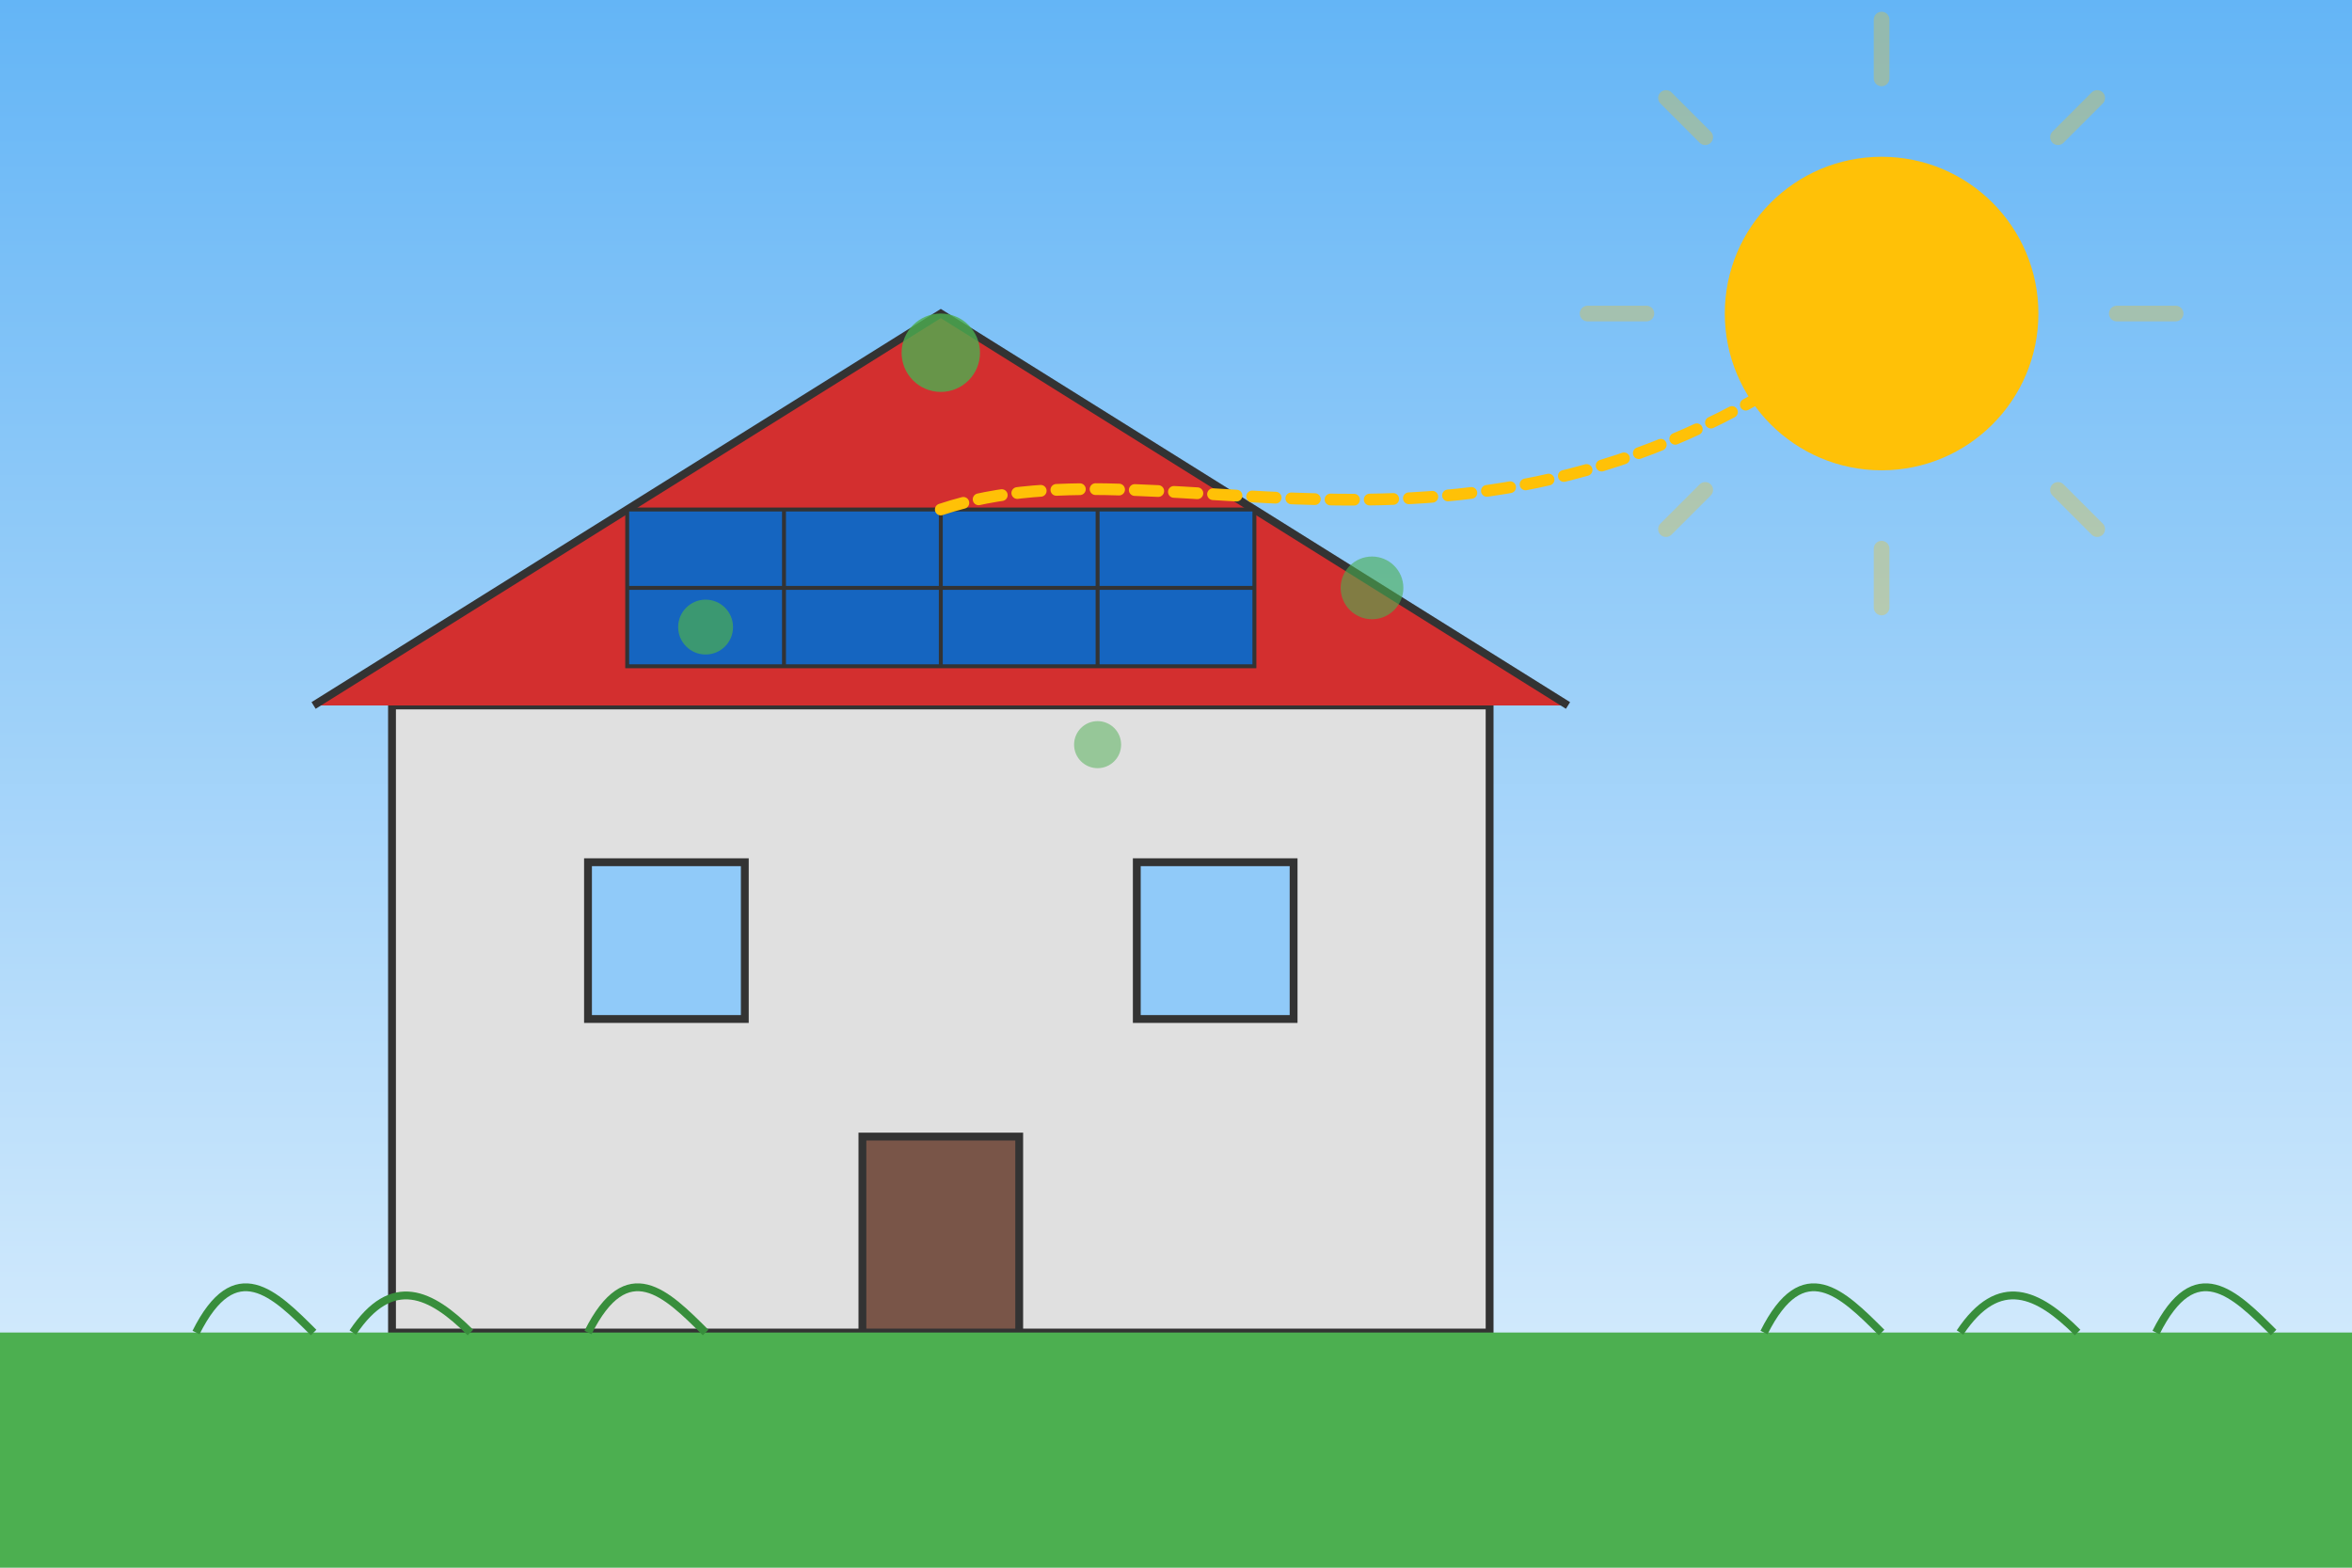 <svg width="600" height="400" viewBox="0 0 600 400" fill="none" xmlns="http://www.w3.org/2000/svg">
  <!-- Sky background with gradient -->
  <rect width="600" height="400" fill="url(#sky_gradient)"/>
  
  <!-- Sun -->
  <circle cx="480" cy="80" r="40" fill="#FFC107"/>
  <g opacity="0.3">
    <path d="M480 20V5" stroke="#FFC107" stroke-width="4" stroke-linecap="round"/>
    <path d="M480 155V140" stroke="#FFC107" stroke-width="4" stroke-linecap="round"/>
    <path d="M420 80H405" stroke="#FFC107" stroke-width="4" stroke-linecap="round"/>
    <path d="M555 80H540" stroke="#FFC107" stroke-width="4" stroke-linecap="round"/>
    <path d="M435 35L425 25" stroke="#FFC107" stroke-width="4" stroke-linecap="round"/>
    <path d="M535 135L525 125" stroke="#FFC107" stroke-width="4" stroke-linecap="round"/>
    <path d="M435 125L425 135" stroke="#FFC107" stroke-width="4" stroke-linecap="round"/>
    <path d="M535 25L525 35" stroke="#FFC107" stroke-width="4" stroke-linecap="round"/>
  </g>
  
  <!-- House -->
  <rect x="100" y="180" width="280" height="160" fill="#E0E0E0" stroke="#333" stroke-width="2"/>
  <path d="M80 180L240 80L400 180" fill="#D32F2F" stroke="#333" stroke-width="2"/>
  <rect x="220" y="290" width="40" height="50" fill="#795548" stroke="#333" stroke-width="2"/>
  <rect x="150" y="220" width="40" height="40" fill="#90CAF9" stroke="#333" stroke-width="2"/>
  <rect x="290" y="220" width="40" height="40" fill="#90CAF9" stroke="#333" stroke-width="2"/>
  
  <!-- Solar panels on the roof -->
  <g transform="translate(160, 130)">
    <rect x="0" y="0" width="160" height="40" fill="#1565C0" stroke="#333" stroke-width="1"/>
    <line x1="40" y1="0" x2="40" y2="40" stroke="#333" stroke-width="1"/>
    <line x1="80" y1="0" x2="80" y2="40" stroke="#333" stroke-width="1"/>
    <line x1="120" y1="0" x2="120" y2="40" stroke="#333" stroke-width="1"/>
    <line x1="0" y1="20" x2="160" y2="20" stroke="#333" stroke-width="1"/>
  </g>
  
  <!-- Energy flow lines -->
  <path d="M240 130C300 110 380 160 480 80" stroke="#FFC107" stroke-width="3" stroke-dasharray="6 4" stroke-linecap="round"/>
  
  <!-- Energy icons around the house -->
  <circle cx="240" cy="90" r="10" fill="#4CAF50" opacity="0.8"/>
  <circle cx="350" cy="150" r="8" fill="#4CAF50" opacity="0.6"/>
  <circle cx="180" cy="160" r="7" fill="#4CAF50" opacity="0.7"/>
  <circle cx="280" cy="190" r="6" fill="#4CAF50" opacity="0.5"/>
  
  <!-- Ground -->
  <rect x="0" y="340" width="600" height="60" fill="#4CAF50"/>
  
  <!-- Grass details -->
  <path d="M50 340C60 320 70 330 80 340" stroke="#388E3C" stroke-width="2"/>
  <path d="M90 340C100 325 110 330 120 340" stroke="#388E3C" stroke-width="2"/>
  <path d="M150 340C160 320 170 330 180 340" stroke="#388E3C" stroke-width="2"/>
  <path d="M450 340C460 320 470 330 480 340" stroke="#388E3C" stroke-width="2"/>
  <path d="M500 340C510 325 520 330 530 340" stroke="#388E3C" stroke-width="2"/>
  <path d="M550 340C560 320 570 330 580 340" stroke="#388E3C" stroke-width="2"/>
  
  <!-- Defs for gradients -->
  <defs>
    <linearGradient id="sky_gradient" x1="0" y1="0" x2="0" y2="400" gradientUnits="userSpaceOnUse">
      <stop offset="0" stop-color="#64B5F6"/>
      <stop offset="1" stop-color="#E3F2FD"/>
    </linearGradient>
  </defs>
</svg>
